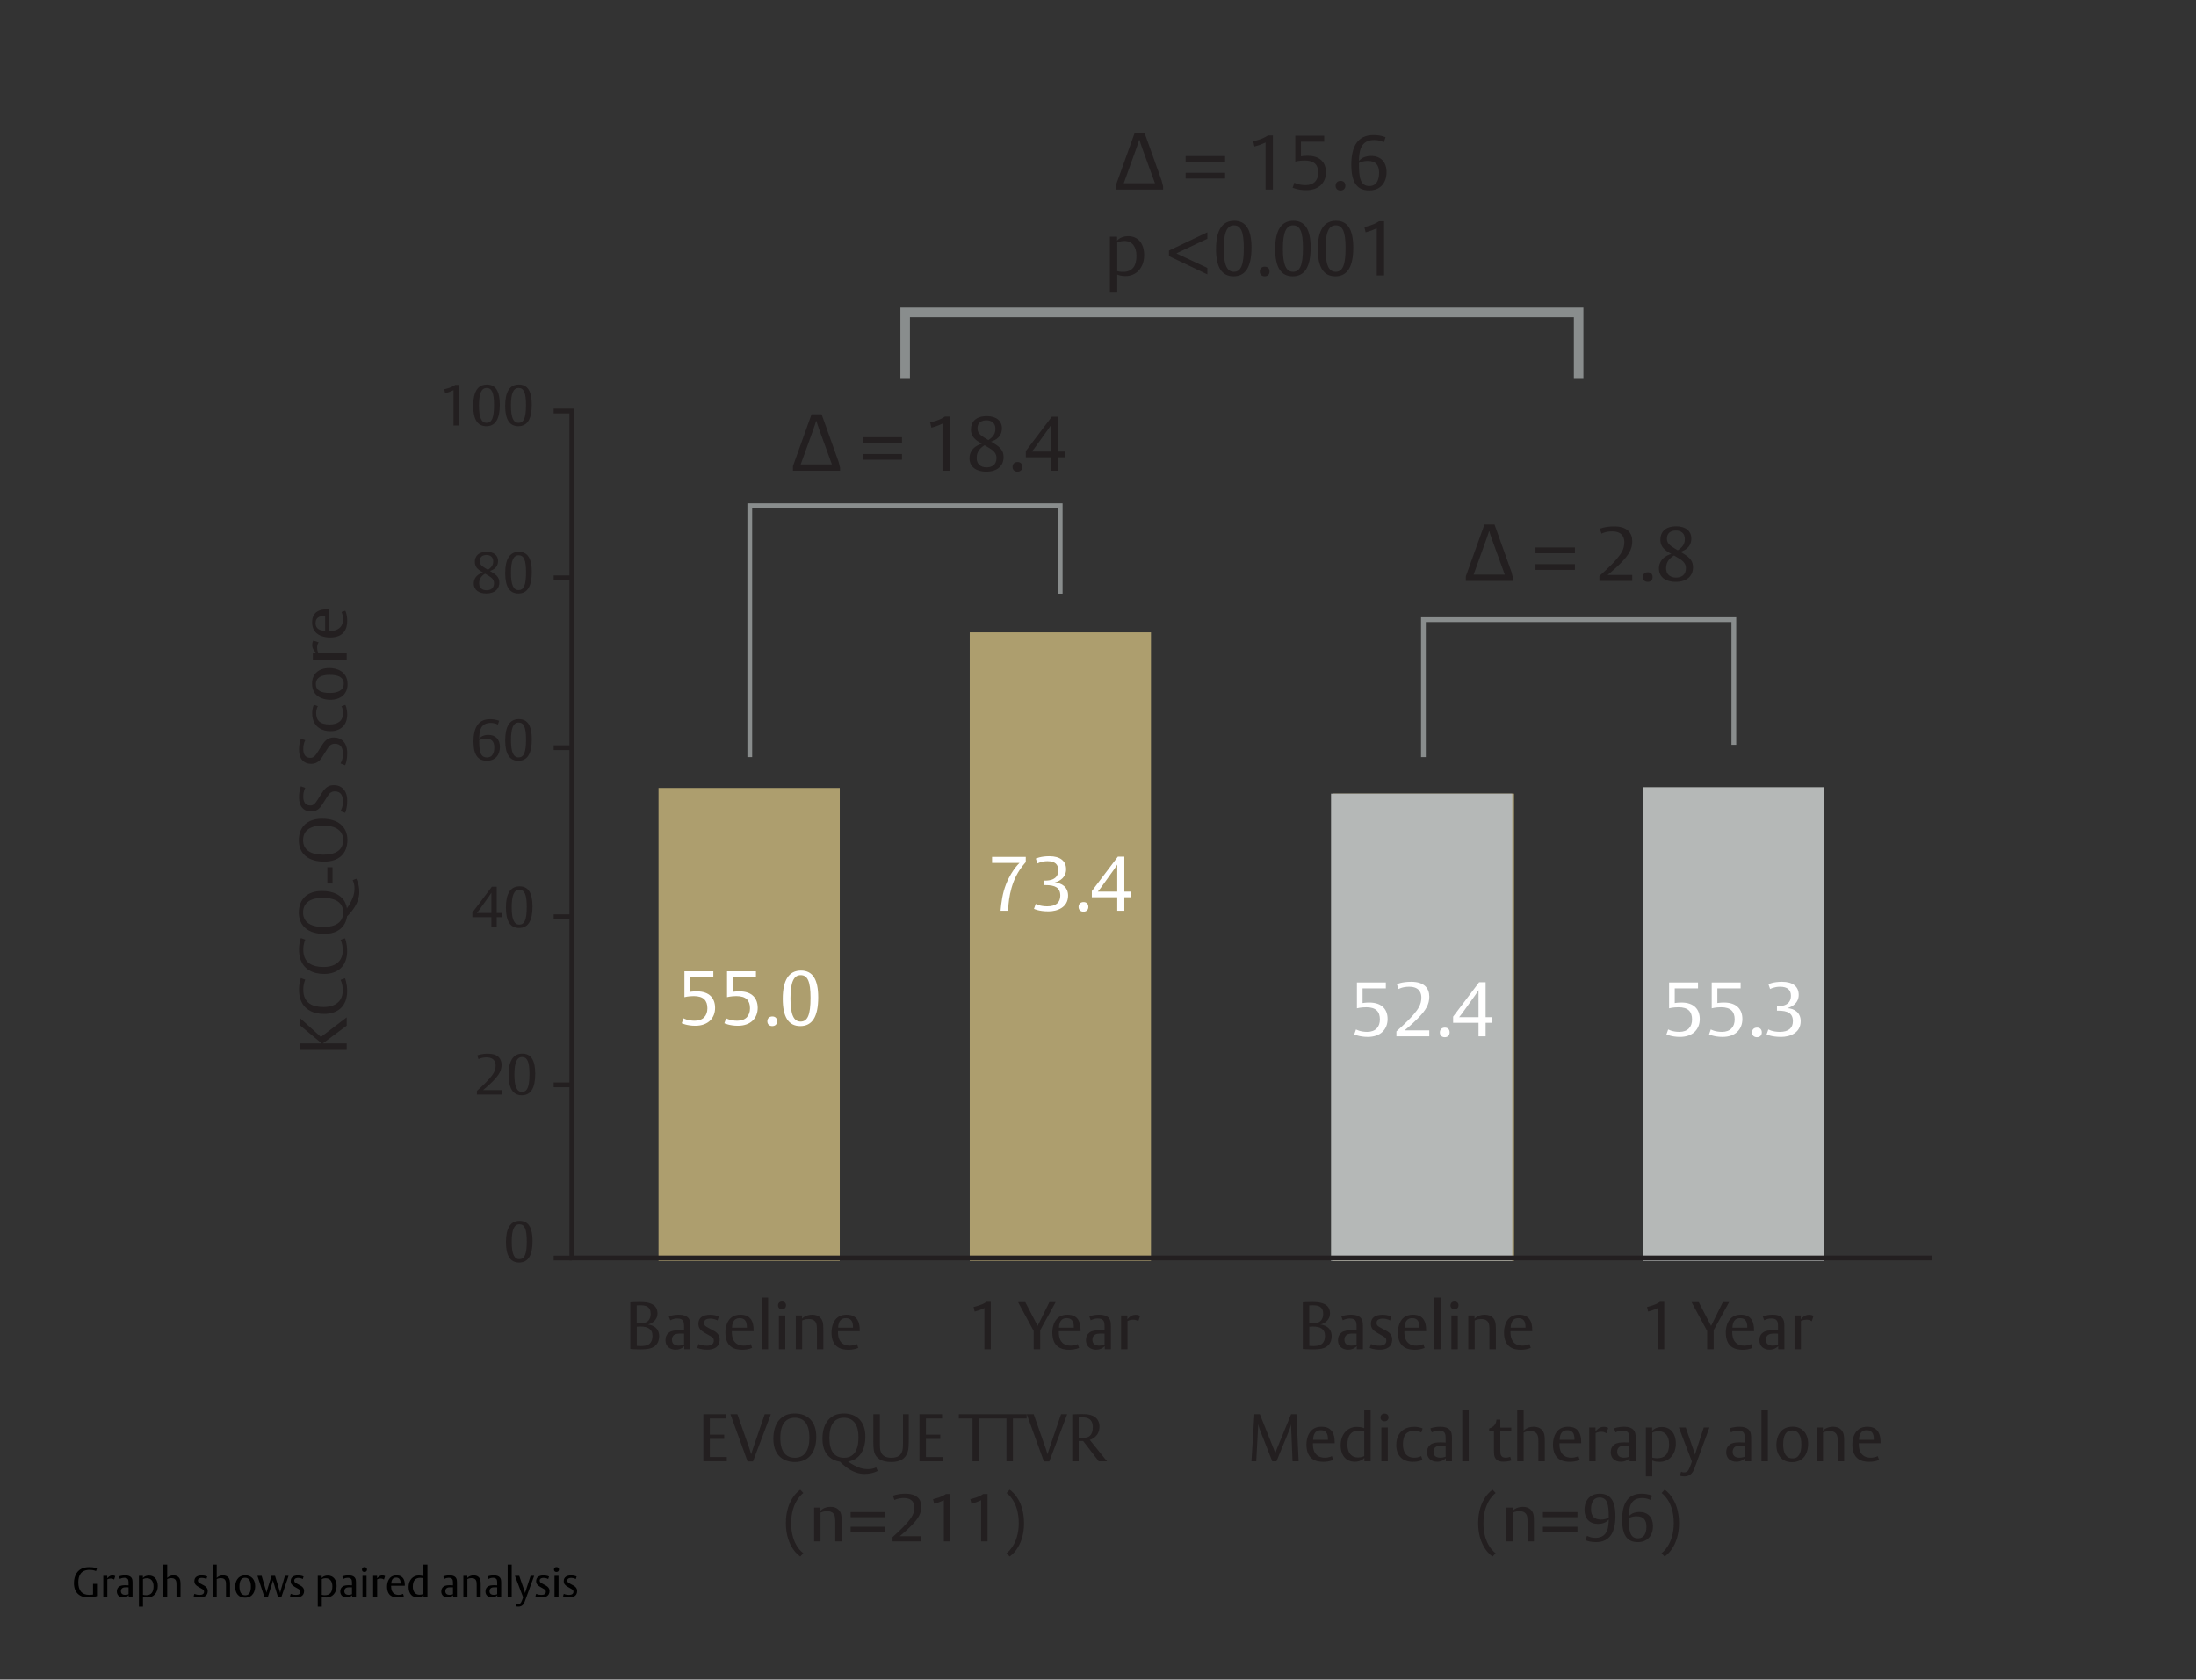<svg width="732" height="560" viewBox="0 0 732 560" fill="none" xmlns="http://www.w3.org/2000/svg">
<rect x="0" y="0" width="732" height="560" fill="#333333" stroke="none"/>
<g clip-path="url(#clip0_1593_19843)">
<path d="M115.562 339.193V341.974L107.595 347.893H115.562V350.052H99.852V347.893H107.239L99.852 341.73V339.304L106.972 345.735L115.562 339.193ZM100.297 326.106L101.765 326.617C101.765 326.617 101.098 327.841 101.098 329.977C101.098 334.517 104.28 335.741 107.84 335.741C111.645 335.741 114.249 333.961 114.249 330.2C114.249 327.93 113.514 326.684 113.514 326.684L115.005 326.172C115.005 326.172 115.717 327.775 115.717 330.489C115.717 335.429 112.624 338.055 108.04 338.055C106.194 338.055 104.458 337.677 103.123 336.875C99.985 335.029 99.674 331.735 99.674 329.933C99.674 327.463 100.297 326.106 100.297 326.106ZM100.297 312.763L101.765 313.275C101.765 313.275 101.098 314.499 101.098 316.635C101.098 321.174 104.28 322.398 107.84 322.398C111.645 322.398 114.249 320.618 114.249 316.858C114.249 314.588 113.514 313.342 113.514 313.342L115.005 312.83C115.005 312.83 115.717 314.432 115.717 317.147C115.717 322.087 112.624 324.713 108.04 324.713C106.194 324.713 104.458 324.334 103.123 323.533C99.985 321.686 99.674 318.393 99.674 316.591C99.674 314.121 100.297 312.763 100.297 312.763ZM118.766 292.968C118.766 292.968 119.767 294.704 119.767 297.329C119.767 299.265 119.1 301.001 118.232 302.381C117.052 304.294 115.673 305.518 115.673 305.518C115.673 305.518 115.361 311.37 108.063 311.37C102.633 311.37 99.607 308.611 99.607 304.272C99.607 299.911 102.277 297.062 107.351 297.062C111.467 297.062 113.581 298.665 114.605 300.133C115.495 301.424 115.628 302.848 115.628 302.848C115.628 302.848 116.741 301.357 117.497 299.532C117.898 298.576 118.165 297.463 118.165 296.239C118.165 294.437 117.564 293.458 117.564 293.458L118.766 292.968ZM107.551 299.354C103.568 299.354 101.031 300.912 101.031 304.227C101.031 307.32 103.345 309.056 107.773 309.056C112.068 309.056 114.382 307.409 114.382 304.183C114.382 301.09 112.135 299.354 107.551 299.354ZM110.844 289.148V294.577H109.109V289.148H110.844ZM107.351 272.964C112.736 272.964 115.806 275.678 115.806 280.062C115.806 284.557 112.98 287.271 108.063 287.271C102.678 287.271 99.607 284.557 99.607 280.173C99.607 275.678 102.433 272.964 107.351 272.964ZM107.64 275.256C103.345 275.256 101.031 276.902 101.031 280.129C101.031 283.222 103.345 284.957 107.773 284.957C112.068 284.957 114.382 283.311 114.382 280.084C114.382 276.991 112.068 275.256 107.64 275.256ZM111.267 261.763C113.804 261.763 115.74 263.477 115.74 266.926C115.74 269.64 115.05 271.02 115.05 271.02L113.492 270.419C113.492 270.419 114.315 269.262 114.315 267.304C114.315 265.346 113.715 263.855 111.601 263.855C110.577 263.855 109.887 264.344 109.287 265.301L107.506 268.105C107.017 268.862 106.016 270.553 103.79 270.553C101.187 270.553 99.674 268.862 99.674 265.858C99.674 263.543 100.297 262.164 100.297 262.164L101.765 262.676C101.765 262.676 101.098 263.632 101.098 265.546C101.098 265.858 100.942 268.55 103.434 268.55C104.547 268.55 105.036 267.949 105.971 266.481L107.395 264.233C108.419 262.631 109.509 261.763 111.267 261.763ZM111.267 245.879C113.804 245.879 115.74 247.592 115.74 251.041C115.74 253.756 115.05 255.135 115.05 255.135L113.492 254.534C113.492 254.534 114.315 253.377 114.315 251.419C114.315 249.461 113.715 247.97 111.601 247.97C110.577 247.97 109.887 248.46 109.287 249.417L107.506 252.22C107.017 252.977 106.016 254.668 103.79 254.668C101.187 254.668 99.674 252.977 99.674 249.973C99.674 247.659 100.297 246.279 100.297 246.279L101.765 246.791C101.765 246.791 101.098 247.748 101.098 249.661C101.098 249.973 100.942 252.665 103.434 252.665C104.547 252.665 105.036 252.064 105.971 250.596L107.395 248.348C108.419 246.746 109.509 245.879 111.267 245.879ZM104.614 234.977L105.971 235.445C105.971 235.445 105.393 236.223 105.393 237.737C105.393 240.14 106.572 241.542 109.932 241.542C112.535 241.542 114.36 240.362 114.36 237.781C114.36 236.357 113.87 235.556 113.826 235.467L115.094 235.022C115.094 235.022 115.74 236.023 115.74 238.293C115.74 241.697 113.603 243.767 110.132 243.767C108.775 243.767 107.618 243.477 106.616 242.877C105.304 242.098 104.057 240.585 104.057 237.803C104.057 236.09 104.614 234.977 104.614 234.977ZM109.798 222.723C112.113 222.723 115.851 223.724 115.851 228.13C115.851 231.445 113.514 233.315 110.065 233.315C107.751 233.315 104.013 232.313 104.013 227.907C104.013 224.592 106.349 222.723 109.798 222.723ZM109.91 224.992C107.306 224.992 105.281 225.793 105.281 228.085C105.281 230.222 107.039 231.045 109.932 231.045C112.535 231.045 114.582 230.244 114.582 227.952C114.582 225.816 112.802 224.992 109.91 224.992ZM104.413 213.571L106.238 214.172C105.993 214.506 105.704 214.995 105.704 215.93C105.704 216.998 106.149 217.777 106.149 217.777H115.562V219.913H104.28V217.821H105.615C105.615 217.821 104.057 216.798 104.057 215.107C104.057 214.306 104.28 213.883 104.413 213.571ZM109.531 203.128V210.382C109.554 210.382 109.843 210.382 109.843 210.382C113.826 210.382 114.36 207.845 114.36 206.466C114.36 204.908 113.826 204.063 113.826 204.063L115.094 203.618C115.094 203.618 115.74 204.752 115.74 206.933C115.74 209.314 114.983 212.541 109.932 212.541C107.907 212.541 104.035 211.739 104.035 207.534C104.035 205.665 104.703 204.552 105.771 203.885C106.661 203.328 107.862 203.128 109.175 203.128H109.353H109.531ZM108.374 205.375H108.107C106.194 205.375 105.192 206.132 105.192 207.756C105.192 208.936 105.749 209.737 106.906 210.093C107.618 210.315 108.33 210.315 108.374 210.315V205.375Z" fill="#231F20"/>
<path d="M371.992 63.205V61.679C374.052 55.907 376.137 50.159 378.197 44.386H381.554C383.436 49.651 385.318 54.915 387.2 60.179C387.301 60.688 387.607 61.705 387.708 62.188V63.205H371.992ZM374.586 61.094H384.987C383.97 58.272 382.266 53.643 380.944 49.981C380.435 48.608 379.901 47.006 379.825 46.624H379.723C379.647 46.955 379.087 48.633 378.604 49.956C377.307 53.592 375.578 58.272 374.586 61.094ZM408.356 53.974H395.208V52.041H408.356V53.974ZM408.356 59.518H395.208V57.61H408.356V59.518ZM424.293 63.205H421.851V47.489C421.851 47.489 421.114 47.87 419.995 48.277C419.232 48.557 418.139 48.837 418.139 48.837L417.732 47.082C417.732 47.082 418.24 47.031 419.868 46.497C421.572 45.938 422.64 45.149 422.64 45.149H424.293V63.205ZM441.982 57.432C441.982 60.815 439.719 63.408 435.37 63.408C432.598 63.408 430.869 62.569 430.869 62.569L431.454 60.916C431.454 60.916 432.827 61.73 435.167 61.73C438.015 61.73 439.414 60.026 439.414 57.585C439.414 54.991 438.117 53.516 434.887 53.516C433.03 53.516 431.759 53.872 431.759 53.872V45.251H441.397V47.235H433.641V52.117C433.641 52.117 434.505 51.939 435.879 51.939C440.202 51.939 441.982 54.355 441.982 57.432ZM448.456 61.908C448.456 62.925 447.795 63.51 446.829 63.51C445.888 63.51 445.201 62.925 445.201 61.934C445.201 60.891 445.888 60.306 446.88 60.306C447.846 60.306 448.456 60.916 448.456 61.908ZM462.184 57.356C462.184 61.044 460.048 63.485 456.411 63.485C452.673 63.485 450.435 61.272 450.435 54.94C450.435 49.066 452.393 45.022 457.81 45.022C460.353 45.022 461.853 45.76 461.853 45.76L461.268 47.438C461.268 47.438 460.098 46.675 458.039 46.675C455.216 46.675 453.868 48.176 453.359 50.185C452.952 51.787 452.978 53.694 452.978 53.694C452.978 53.694 454.046 51.99 457.021 51.99C460.226 51.99 462.184 53.999 462.184 57.356ZM459.692 57.585C459.692 54.991 458.522 53.643 455.953 53.643C454.097 53.643 452.978 54.33 452.978 54.33V54.482C452.978 59.136 453.385 62.035 456.462 62.035C459.692 62.035 459.692 58.297 459.692 57.585Z" fill="#231F20"/>
<path d="M381.389 85.075C381.389 89.348 378.668 92.043 375.209 92.043C373.251 92.043 372.412 91.509 372.412 91.509V97.562H369.97V78.921H372.361V80.244C372.361 80.244 373.429 78.743 376.048 78.743C379.303 78.743 381.389 81.108 381.389 85.075ZM378.82 85.279C378.82 82.303 377.396 80.345 374.802 80.345C373.327 80.345 372.412 80.905 372.412 80.905V90.39C372.412 90.39 373.124 90.645 374.294 90.645C377.345 90.645 378.82 88.839 378.82 85.279ZM389.658 85.38V83.55C393.93 81.515 398.177 79.455 402.449 77.446V79.608C399.016 81.21 395.583 82.838 392.201 84.44V84.516C395.583 86.093 399.016 87.72 402.449 89.322V91.484C398.177 89.475 393.93 87.415 389.658 85.38ZM417.166 82.532C417.166 88.992 415.183 92.12 411.19 92.12C407.274 92.12 405.341 89.119 405.341 83.041C405.341 76.76 407.401 73.606 411.419 73.606C415.284 73.606 417.166 76.531 417.166 82.532ZM414.598 82.71C414.598 77.243 413.631 75.132 411.317 75.132C409.003 75.132 407.909 77.472 407.909 82.939C407.909 88.305 409.003 90.619 411.292 90.619C413.606 90.619 414.598 88.432 414.598 82.71ZM423.183 90.517C423.183 91.535 422.522 92.12 421.555 92.12C420.614 92.12 419.928 91.535 419.928 90.543C419.928 89.5 420.614 88.915 421.606 88.915C422.573 88.915 423.183 89.526 423.183 90.517ZM436.885 82.532C436.885 88.992 434.901 92.12 430.909 92.12C426.992 92.12 425.06 89.119 425.06 83.041C425.06 76.76 427.119 73.606 431.137 73.606C435.003 73.606 436.885 76.531 436.885 82.532ZM434.316 82.71C434.316 77.243 433.35 75.132 431.036 75.132C428.722 75.132 427.628 77.472 427.628 82.939C427.628 88.305 428.722 90.619 431.01 90.619C433.324 90.619 434.316 88.432 434.316 82.71ZM451.09 82.532C451.09 88.992 449.106 92.12 445.114 92.12C441.198 92.12 439.265 89.119 439.265 83.041C439.265 76.76 441.325 73.606 445.343 73.606C449.208 73.606 451.09 76.531 451.09 82.532ZM448.522 82.71C448.522 77.243 447.555 75.132 445.241 75.132C442.927 75.132 441.833 77.472 441.833 82.939C441.833 88.305 442.927 90.619 445.216 90.619C447.53 90.619 448.522 88.432 448.522 82.71ZM461.354 91.814H458.912V76.098C458.912 76.098 458.175 76.48 457.056 76.887C456.293 77.166 455.199 77.446 455.199 77.446L454.793 75.692C454.793 75.692 455.301 75.641 456.929 75.107C458.633 74.547 459.701 73.759 459.701 73.759H461.354V91.814Z" fill="#231F20"/>
<path d="M264.31 156.948V155.422C266.37 149.65 268.455 143.902 270.515 138.13H273.872C275.754 143.394 277.636 148.658 279.518 153.922C279.619 154.431 279.925 155.448 280.026 155.931V156.948H264.31ZM266.904 154.838H277.305C276.288 152.015 274.584 147.386 273.262 143.724C272.753 142.351 272.219 140.749 272.143 140.368H272.041C271.965 140.698 271.405 142.377 270.922 143.699C269.625 147.336 267.896 152.015 266.904 154.838ZM300.674 147.717H287.527V145.784H300.674V147.717ZM300.674 153.261H287.527V151.354H300.674V153.261ZM316.611 156.948H314.17V141.232C314.17 141.232 313.432 141.614 312.313 142.021C311.55 142.3 310.457 142.58 310.457 142.58L310.05 140.825C310.05 140.825 310.558 140.774 312.186 140.24C313.89 139.681 314.958 138.893 314.958 138.893H316.611V156.948ZM334.529 152.447C334.529 155.117 332.647 157.253 328.705 157.253C325.654 157.253 323.162 155.829 323.162 152.778C323.162 151.048 324.052 149.726 325.145 148.938C326.213 148.175 327.307 147.946 327.307 147.946L326.569 147.514C324.586 146.344 323.645 145.123 323.645 143.165C323.645 140.724 325.196 138.74 328.934 138.74C332.037 138.74 333.97 140.266 333.97 142.809C333.97 144.258 333.385 145.454 332.266 146.293C331.452 146.903 330.358 147.234 330.358 147.234L331.376 147.87C333.563 149.217 334.529 150.336 334.529 152.447ZM331.808 142.936C331.808 141.003 330.435 140.139 328.833 140.139C327.307 140.139 325.832 140.8 325.832 142.809C325.832 144.131 326.493 144.92 328.07 145.886L329.443 146.725C329.443 146.725 330.231 146.242 330.816 145.606C331.452 144.92 331.808 144.106 331.808 142.936ZM332.164 152.701C332.164 151.277 331.426 150.362 329.697 149.345L328.197 148.454C328.197 148.454 327.103 149.039 326.417 149.98C325.908 150.667 325.552 151.506 325.552 152.701C325.552 154.71 326.874 155.829 328.858 155.829C330.536 155.829 332.164 155.041 332.164 152.701ZM340.775 155.651C340.775 156.669 340.113 157.253 339.147 157.253C338.206 157.253 337.519 156.669 337.519 155.677C337.519 154.634 338.206 154.049 339.198 154.049C340.164 154.049 340.775 154.66 340.775 155.651ZM354.934 152.447H352.773V156.948H350.408V152.447H341.939V150.387L350.611 138.918H352.773V150.565H354.934V152.447ZM350.408 150.565V141.537C350.408 141.537 350.306 141.843 349.365 143.139L344.889 149.37C344.355 150.107 343.923 150.565 343.923 150.565H350.408Z" fill="#231F20"/>
<path d="M242.265 487.215H234.455V471.505H241.998V472.929H236.613V478.314H241.397V479.738H236.613V485.791H242.265V487.215Z" fill="#231F20"/>
<path d="M256.955 471.505L250.991 487.259H249.189L243.47 471.505H245.784L249.856 483.098C250.301 484.367 250.368 484.923 250.368 484.923C250.368 484.923 250.524 484.344 250.947 483.098L254.907 471.505H256.955Z" fill="#231F20"/>
<path d="M272.092 479.004C272.092 484.389 269.377 487.46 264.994 487.46C260.499 487.46 257.784 484.634 257.784 479.716C257.784 474.331 260.499 471.26 264.882 471.26C269.377 471.26 272.092 474.086 272.092 479.004ZM269.8 479.293C269.8 474.999 268.153 472.685 264.927 472.685C261.834 472.685 260.098 474.999 260.098 479.427C260.098 483.721 261.745 486.036 264.971 486.036C268.064 486.036 269.8 483.721 269.8 479.293ZM292.549 490.419C292.549 490.419 290.813 491.42 288.188 491.42C286.252 491.42 284.516 490.753 283.137 489.885C281.223 488.706 279.999 487.326 279.999 487.326C279.999 487.326 274.147 487.015 274.147 479.716C274.147 474.287 276.906 471.26 281.245 471.26C285.606 471.26 288.455 473.931 288.455 479.004C288.455 483.121 286.853 485.234 285.384 486.258C284.093 487.148 282.669 487.282 282.669 487.282C282.669 487.282 284.16 488.394 285.985 489.151C286.942 489.551 288.054 489.818 289.278 489.818C291.08 489.818 292.059 489.217 292.059 489.217L292.549 490.419ZM286.163 479.204C286.163 475.221 284.605 472.685 281.29 472.685C278.197 472.685 276.461 474.999 276.461 479.427C276.461 483.721 278.108 486.036 281.334 486.036C284.427 486.036 286.163 483.788 286.163 479.204ZM302.928 479.627C302.928 482.052 302.816 483.032 302.727 483.432C302.327 485.457 301.036 487.46 297.053 487.46C293.582 487.46 292.091 486.013 291.513 484.478C291.112 483.41 291.112 481.719 291.112 479.894V471.505H293.293V481.563C293.293 482.275 293.337 483.143 293.471 483.632C293.893 485.257 295.073 486.036 297.098 486.036C299.167 486.036 300.458 485.257 300.836 483.477C300.947 483.009 300.992 482.097 300.992 481.407V471.505H302.928V479.627ZM314.29 487.215H306.479V471.505H314.023V472.929H308.638V478.314H313.422V479.738H308.638V485.791H314.29V487.215ZM330.887 472.929H326.325V487.215H324.167V472.929H319.605V471.505H330.887V472.929ZM342.208 472.929H337.646V487.215H335.488V472.929H330.926V471.505H342.208V472.929ZM355.732 471.505L349.769 487.259H347.967L342.248 471.505H344.562L348.634 483.098C349.079 484.367 349.146 484.923 349.146 484.923C349.146 484.923 349.302 484.344 349.724 483.098L353.685 471.505H355.732ZM369.008 487.215H366.249L361.064 480.45H359.551V487.215H357.415V471.572C357.415 471.572 358.572 471.461 360.441 471.461C361.598 471.461 362.51 471.505 363.401 471.728C365.959 472.373 366.494 474.309 366.494 475.599C366.494 479.271 363.267 480.072 363.267 480.072L369.008 487.215ZM364.268 475.889C364.268 472.907 362.332 472.551 360.686 472.551C359.818 472.551 359.551 472.596 359.551 472.596V479.293C359.551 479.293 360.018 479.36 360.664 479.36C361.175 479.36 361.598 479.36 361.976 479.293C362.51 479.204 364.268 478.893 364.268 475.889Z" fill="#231F20"/>
<path d="M267.785 517.856L266.761 518.968C266.761 518.968 261.955 516.098 261.955 507.798C261.955 499.609 266.761 496.672 266.761 496.672L267.785 497.785C267.785 497.785 263.713 500.521 263.713 507.842C263.713 515.274 267.785 517.856 267.785 517.856ZM280.556 513.917H278.42V507.976C278.42 507.13 278.42 506.44 278.331 505.862C278.086 504.371 277.063 503.837 275.638 503.837C274.415 503.837 273.502 504.327 273.502 504.327V513.917H271.366V502.635H273.458V503.748C273.458 503.748 274.504 502.391 276.84 502.391C279.199 502.391 280.111 503.792 280.378 504.927C280.556 505.728 280.556 506.641 280.556 507.152V513.917ZM295.051 505.84H283.547V504.149H295.051V505.84ZM295.051 510.691H283.547V509.022H295.051V510.691ZM307.106 513.917H297.515V512.493C297.515 512.493 300.764 509.622 302.477 507.62C303.879 505.973 304.791 504.638 304.791 502.613C304.791 501.745 304.591 499.453 301.231 499.453C299.273 499.453 298.138 500.121 298.138 500.121L297.649 498.697C297.649 498.697 299.073 498.007 301.832 498.007C305.615 498.007 307.106 499.876 307.106 502.346C307.106 504.571 306.149 506.262 303.79 508.666C301.765 510.713 299.896 512.181 299.896 512.181H307.106V513.917ZM316.754 513.917H314.618V500.165C314.618 500.165 313.972 500.499 312.993 500.855C312.326 501.1 311.369 501.345 311.369 501.345L311.013 499.809C311.013 499.809 311.458 499.765 312.882 499.298C314.373 498.808 315.307 498.118 315.307 498.118H316.754V513.917ZM329.183 513.917H327.047V500.165C327.047 500.165 326.402 500.499 325.423 500.855C324.755 501.1 323.799 501.345 323.799 501.345L323.442 499.809C323.442 499.809 323.888 499.765 325.312 499.298C326.802 498.808 327.737 498.118 327.737 498.118H329.183V513.917ZM341.346 507.842C341.346 516.031 336.54 518.968 336.54 518.968L335.516 517.856C335.516 517.856 339.588 515.119 339.588 507.798C339.588 500.366 335.516 497.785 335.516 497.785L336.54 496.672C336.54 496.672 341.346 499.542 341.346 507.842Z" fill="#231F20"/>
<path d="M279.918 262.708H219.505V420.376H279.918V262.708Z" fill="#AD9E6E"/>
<path d="M238.361 336.024C238.361 339.406 236.098 342 231.75 342C228.978 342 227.248 341.161 227.248 341.161L227.833 339.508C227.833 339.508 229.207 340.321 231.546 340.321C234.394 340.321 235.793 338.618 235.793 336.176C235.793 333.582 234.496 332.107 231.266 332.107C229.41 332.107 228.138 332.463 228.138 332.463V323.842H237.777V325.826H230.02V330.709C230.02 330.709 230.885 330.531 232.258 330.531C236.581 330.531 238.361 332.947 238.361 336.024ZM252.567 336.024C252.567 339.406 250.303 342 245.955 342C243.183 342 241.454 341.161 241.454 341.161L242.039 339.508C242.039 339.508 243.412 340.321 245.751 340.321C248.6 340.321 249.998 338.618 249.998 336.176C249.998 333.582 248.701 332.107 245.472 332.107C243.615 332.107 242.344 332.463 242.344 332.463V323.842H251.982V325.826H244.226V330.709C244.226 330.709 245.09 330.531 246.463 330.531C250.787 330.531 252.567 332.947 252.567 336.024ZM259.041 340.499C259.041 341.517 258.38 342.102 257.414 342.102C256.473 342.102 255.786 341.517 255.786 340.525C255.786 339.482 256.473 338.897 257.465 338.897C258.431 338.897 259.041 339.508 259.041 340.499ZM272.743 332.514C272.743 338.974 270.759 342.102 266.767 342.102C262.851 342.102 260.918 339.101 260.918 333.023C260.918 326.742 262.978 323.588 266.996 323.588C270.861 323.588 272.743 326.513 272.743 332.514ZM270.175 332.692C270.175 327.225 269.208 325.114 266.894 325.114C264.58 325.114 263.486 327.454 263.486 332.921C263.486 338.287 264.58 340.601 266.869 340.601C269.183 340.601 270.175 338.414 270.175 332.692Z" fill="white"/>
<path d="M383.659 210.829H323.245V420.376H383.659V210.829Z" fill="#AD9E6E"/>
<path d="M341.924 287.451C341.924 287.451 340.144 289.282 338.771 291.952C335.973 297.394 336.075 303.65 336.075 303.65H333.532C333.532 303.65 333.761 300.014 334.6 297.038C336.355 290.859 339.839 287.705 339.839 287.705H330.684V285.696H341.924V287.451ZM356.028 298.59C356.028 302.582 352.366 303.854 349.517 303.854C346.186 303.854 344.66 303.015 344.66 303.015L345.245 301.362C345.245 301.362 346.593 302.175 349.085 302.175C351.908 302.175 353.434 300.929 353.434 298.615C353.434 295.92 351.653 295.106 348.526 295.106H348.119V293.605C348.119 293.605 349.441 293.656 350.484 293.326C351.679 292.944 352.772 292.08 352.772 290.147C352.772 288.189 351.628 287.121 349.136 287.121C347.152 287.121 345.83 287.884 345.83 287.884L345.27 286.256C345.27 286.256 346.873 285.468 349.797 285.468C353.408 285.468 355.366 287.07 355.366 289.816C355.366 292.436 353.459 293.707 351.552 294.267C353.917 294.368 356.028 295.767 356.028 298.59ZM362.782 302.353C362.782 303.371 362.121 303.956 361.154 303.956C360.213 303.956 359.527 303.371 359.527 302.379C359.527 301.336 360.213 300.751 361.205 300.751C362.171 300.751 362.782 301.362 362.782 302.353ZM376.941 299.149H374.78V303.65H372.415V299.149H363.946V297.089L372.618 285.62H374.78V297.267H376.941V299.149ZM372.415 297.267V288.24C372.415 288.24 372.313 288.545 371.372 289.842L366.896 296.072C366.362 296.81 365.93 297.267 365.93 297.267H372.415Z" fill="white"/>
<path d="M249.926 252.424V168.614H353.396V197.923" stroke="#898D8D" stroke-width="1.589" stroke-miterlimit="10"/>
<path d="M301.725 126.05V104.148H526.212V126.05" stroke="#898D8D" stroke-width="3.179" stroke-miterlimit="10"/>
<path d="M219.718 445.486C219.718 447.667 218.538 448.846 217.381 449.336C216.068 449.914 214.466 449.892 212.909 449.892C211.885 449.892 210.261 449.781 210.105 449.759V434.205C210.149 434.205 211.396 434.093 213.331 434.093C213.821 434.093 215.134 434.116 216.202 434.383C217.782 434.783 219.161 435.718 219.161 437.854C219.161 440.413 216.914 441.37 215.935 441.615C216.691 441.659 219.718 442.171 219.718 445.486ZM216.892 438.077C216.892 435.518 215.156 435.184 213.376 435.184C212.82 435.184 212.241 435.228 212.241 435.228V441.103C212.241 441.103 212.508 441.125 213.621 441.125C213.821 441.125 214.288 441.103 214.644 441.058C215.779 440.902 216.892 439.99 216.892 438.077ZM217.493 445.375C217.493 442.972 215.757 442.282 213.554 442.282C212.909 442.282 212.263 442.327 212.263 442.327V448.713C212.263 448.713 212.53 448.78 213.687 448.78C214.845 448.78 215.668 448.557 216.024 448.357C216.469 448.112 217.493 447.422 217.493 445.375ZM230.138 449.848H228.091V448.802C228.091 448.802 227.112 450.003 225.243 450.003C223.151 450.003 221.816 448.757 221.816 446.821C221.816 445.664 222.261 444.797 223.04 444.24C223.863 443.639 225.02 443.528 226.377 443.528C227.156 443.528 228.024 443.595 228.024 443.595V442.772C228.024 442.082 228.024 441.303 227.89 440.858C227.623 439.879 226.822 439.59 225.754 439.59C224.352 439.59 223.418 440.213 223.418 440.213L222.928 438.878C222.928 438.878 224.174 438.321 226.311 438.321C229.359 438.321 229.826 439.946 229.982 440.457C230.182 441.125 230.138 442.861 230.138 443.306V449.848ZM228.024 448.29V444.641C228.024 444.641 227.757 444.619 226.756 444.619C225.932 444.619 225.287 444.708 224.842 444.975C224.152 445.375 223.974 446.065 223.974 446.688C223.974 448.201 225.109 448.646 226.244 448.646C227.356 448.646 228.024 448.29 228.024 448.29ZM239.891 446.577C239.891 449.469 237.421 450.003 235.797 450.003C233.505 450.003 232.392 449.38 232.392 449.38L232.837 448.09C232.837 448.09 233.772 448.668 235.641 448.668C237.132 448.668 237.933 448.045 237.933 446.999C237.933 446.132 237.532 445.887 236.731 445.42L234.907 444.374C233.549 443.595 232.793 442.816 232.793 441.348C232.793 439.234 234.439 438.344 236.62 438.344C238.6 438.344 239.624 438.922 239.624 438.922L239.179 440.257C239.179 440.257 238.222 439.634 236.753 439.634C235.886 439.634 234.684 439.857 234.684 441.036C234.684 441.948 235.174 442.193 236.197 442.749L237.955 443.706C239.223 444.396 239.891 445.286 239.891 446.577ZM251.203 443.817H243.949C243.949 443.84 243.949 444.129 243.949 444.129C243.949 448.112 246.486 448.646 247.865 448.646C249.423 448.646 250.268 448.112 250.268 448.112L250.713 449.38C250.713 449.38 249.579 450.026 247.398 450.026C245.017 450.026 241.79 449.269 241.79 444.218C241.79 442.193 242.592 438.321 246.797 438.321C248.666 438.321 249.779 438.989 250.446 440.057C251.003 440.947 251.203 442.149 251.203 443.461V443.639V443.817ZM248.956 442.66V442.393C248.956 440.48 248.199 439.478 246.575 439.478C245.395 439.478 244.594 440.035 244.238 441.192C244.016 441.904 244.016 442.616 244.016 442.66H248.956ZM256.047 449.848H253.911V432.625H256.047V449.848ZM262.007 435.184C262.007 436.007 261.473 436.497 260.65 436.497C259.871 436.497 259.337 436.007 259.337 435.251C259.337 434.427 259.871 433.938 260.694 433.938C261.473 433.938 262.007 434.427 262.007 435.184ZM261.763 449.848H259.626V438.566H261.763V449.848ZM274.443 449.848H272.307V443.906C272.307 443.061 272.307 442.371 272.218 441.793C271.973 440.302 270.949 439.768 269.525 439.768C268.301 439.768 267.389 440.257 267.389 440.257V449.848H265.253V438.566H267.345V439.679C267.345 439.679 268.39 438.321 270.727 438.321C273.086 438.321 273.998 439.723 274.265 440.858C274.443 441.659 274.443 442.571 274.443 443.083V449.848ZM286.58 443.817H279.326C279.326 443.84 279.326 444.129 279.326 444.129C279.326 448.112 281.862 448.646 283.242 448.646C284.799 448.646 285.645 448.112 285.645 448.112L286.09 449.38C286.09 449.38 284.955 450.026 282.775 450.026C280.394 450.026 277.167 449.269 277.167 444.218C277.167 442.193 277.968 438.321 282.174 438.321C284.043 438.321 285.155 438.989 285.823 440.057C286.379 440.947 286.58 442.149 286.58 443.461V443.639V443.817ZM284.332 442.66V442.393C284.332 440.48 283.576 439.478 281.951 439.478C280.772 439.478 279.971 440.035 279.615 441.192C279.392 441.904 279.392 442.616 279.392 442.66H284.332Z" fill="#231F20"/>
<path d="M330.267 449.848H328.131V436.096C328.131 436.096 327.486 436.43 326.507 436.786C325.839 437.031 324.882 437.275 324.882 437.275L324.526 435.74C324.526 435.74 324.971 435.696 326.396 435.228C327.886 434.739 328.821 434.049 328.821 434.049H330.267V449.848ZM351.886 434.138L346.724 443.506V449.848H344.565V443.751L339.358 434.138H341.762L345.878 442.06L349.794 434.138H351.886ZM360.184 443.817H352.93C352.93 443.84 352.93 444.129 352.93 444.129C352.93 448.112 355.467 448.646 356.846 448.646C358.404 448.646 359.249 448.112 359.249 448.112L359.694 449.38C359.694 449.38 358.56 450.026 356.379 450.026C353.998 450.026 350.772 449.269 350.772 444.218C350.772 442.193 351.573 438.321 355.778 438.321C357.647 438.321 358.76 438.989 359.427 440.057C359.984 440.947 360.184 442.149 360.184 443.461V443.639V443.817ZM357.937 442.66V442.393C357.937 440.48 357.18 439.478 355.556 439.478C354.376 439.478 353.575 440.035 353.219 441.192C352.997 441.904 352.997 442.616 352.997 442.66H357.937ZM370.302 449.848H368.255V448.802C368.255 448.802 367.275 450.003 365.406 450.003C363.315 450.003 361.98 448.757 361.98 446.821C361.98 445.664 362.425 444.797 363.203 444.24C364.027 443.639 365.184 443.528 366.541 443.528C367.32 443.528 368.188 443.595 368.188 443.595V442.772C368.188 442.082 368.188 441.303 368.054 440.858C367.787 439.879 366.986 439.59 365.918 439.59C364.516 439.59 363.582 440.213 363.582 440.213L363.092 438.878C363.092 438.878 364.338 438.321 366.474 438.321C369.523 438.321 369.99 439.946 370.146 440.457C370.346 441.125 370.302 442.861 370.302 443.306V449.848ZM368.188 448.29V444.641C368.188 444.641 367.921 444.619 366.919 444.619C366.096 444.619 365.451 444.708 365.006 444.975C364.316 445.375 364.138 446.065 364.138 446.688C364.138 448.201 365.273 448.646 366.408 448.646C367.52 448.646 368.188 448.29 368.188 448.29ZM380.032 438.7L379.432 440.524C379.098 440.279 378.608 439.99 377.674 439.99C376.606 439.99 375.827 440.435 375.827 440.435V449.848H373.691V438.566H375.782V439.901C375.782 439.901 376.806 438.344 378.497 438.344C379.298 438.344 379.721 438.566 380.032 438.7Z" fill="#231F20"/>
<path d="M488.607 193.695V192.169C490.667 186.397 492.752 180.649 494.812 174.877H498.169C500.051 180.141 501.933 185.405 503.815 190.669C503.916 191.178 504.222 192.195 504.323 192.678V193.695H488.607ZM491.201 191.585H501.602C500.585 188.762 498.881 184.133 497.559 180.471C497.05 179.098 496.516 177.496 496.44 177.115H496.338C496.262 177.445 495.702 179.124 495.219 180.446C493.922 184.083 492.193 188.762 491.201 191.585ZM524.971 184.464H511.823V182.531H524.971V184.464ZM524.971 190.008H511.823V188.101H524.971V190.008ZM544.087 193.695H533.126V192.068C533.126 192.068 536.839 188.787 538.797 186.498C540.399 184.617 541.442 183.091 541.442 180.777C541.442 179.785 541.213 177.166 537.373 177.166C535.135 177.166 533.838 177.928 533.838 177.928L533.279 176.301C533.279 176.301 534.906 175.513 538.06 175.513C542.383 175.513 544.087 177.649 544.087 180.471C544.087 183.015 542.993 184.947 540.297 187.694C537.983 190.033 535.847 191.712 535.847 191.712H544.087V193.695ZM550.866 192.398C550.866 193.416 550.205 194 549.239 194C548.298 194 547.611 193.416 547.611 192.424C547.611 191.381 548.298 190.796 549.289 190.796C550.256 190.796 550.866 191.407 550.866 192.398ZM564.339 189.194C564.339 191.864 562.457 194 558.516 194C555.464 194 552.972 192.576 552.972 189.525C552.972 187.795 553.862 186.473 554.955 185.685C556.023 184.922 557.117 184.693 557.117 184.693L556.379 184.261C554.396 183.091 553.455 181.87 553.455 179.912C553.455 177.471 555.006 175.487 558.744 175.487C561.847 175.487 563.78 177.013 563.78 179.556C563.78 181.006 563.195 182.201 562.076 183.04C561.262 183.65 560.169 183.981 560.169 183.981L561.186 184.617C563.373 185.964 564.339 187.083 564.339 189.194ZM561.618 179.683C561.618 177.75 560.245 176.886 558.643 176.886C557.117 176.886 555.642 177.547 555.642 179.556C555.642 180.878 556.303 181.667 557.88 182.633L559.253 183.472C559.253 183.472 560.041 182.989 560.626 182.353C561.262 181.667 561.618 180.853 561.618 179.683ZM561.974 189.448C561.974 188.024 561.237 187.109 559.507 186.092L558.007 185.202C558.007 185.202 556.913 185.786 556.227 186.727C555.718 187.414 555.362 188.253 555.362 189.448C555.362 191.457 556.685 192.576 558.668 192.576C560.347 192.576 561.974 191.788 561.974 189.448Z" fill="#231F20"/>
<path d="M504.676 264.599H444.263V420.376H504.676V264.599Z" fill="#AD9E6E"/>
<path d="M432.876 487.215H430.851L430.339 474.821C430.339 474.821 430.273 475.577 429.761 476.801L425.489 487.215H424.087L420.037 476.912C419.547 475.666 419.414 474.798 419.414 474.798L418.746 487.215H417.144L418.123 471.505H419.948L424.621 483.21C425.088 484.367 425.066 484.723 425.066 484.723C425.066 484.723 425.155 484.189 425.578 483.165L430.362 471.505H432.142L432.876 487.215ZM444.89 481.185H437.636C437.636 481.207 437.636 481.496 437.636 481.496C437.636 485.479 440.172 486.013 441.552 486.013C443.11 486.013 443.955 485.479 443.955 485.479L444.4 486.748C444.4 486.748 443.265 487.393 441.085 487.393C438.704 487.393 435.477 486.636 435.477 481.585C435.477 479.56 436.278 475.688 440.484 475.688C442.353 475.688 443.466 476.356 444.133 477.424C444.689 478.314 444.89 479.516 444.89 480.829V481.007V481.185ZM442.642 480.028V479.761C442.642 477.847 441.886 476.846 440.261 476.846C439.082 476.846 438.281 477.402 437.925 478.559C437.702 479.271 437.702 479.983 437.702 480.028H442.642ZM456.876 487.215H454.785V486.058C454.785 486.058 453.873 487.371 451.603 487.371C448.933 487.371 446.886 485.546 446.886 481.83C446.886 478.069 449.266 475.733 452.293 475.733C453.984 475.733 454.74 476.2 454.74 476.2V469.992H456.876V487.215ZM454.74 485.479V477.179C454.74 477.179 454.073 476.957 453.094 476.957C450.424 476.957 449.133 478.537 449.133 481.652C449.133 484.255 450.379 485.946 452.649 485.946C453.917 485.946 454.74 485.479 454.74 485.479ZM462.843 472.551C462.843 473.374 462.309 473.864 461.486 473.864C460.707 473.864 460.173 473.374 460.173 472.618C460.173 471.794 460.707 471.305 461.53 471.305C462.309 471.305 462.843 471.794 462.843 472.551ZM462.598 487.215H460.462V475.933H462.598V487.215ZM474.211 476.267L473.743 477.624C473.743 477.624 472.965 477.046 471.452 477.046C469.048 477.046 467.646 478.225 467.646 481.585C467.646 484.189 468.826 486.013 471.407 486.013C472.831 486.013 473.632 485.524 473.721 485.479L474.166 486.748C474.166 486.748 473.165 487.393 470.895 487.393C467.491 487.393 465.421 485.257 465.421 481.785C465.421 480.428 465.711 479.271 466.311 478.27C467.09 476.957 468.603 475.711 471.385 475.711C473.098 475.711 474.211 476.267 474.211 476.267ZM483.995 487.215H481.948V486.169C481.948 486.169 480.969 487.371 479.1 487.371C477.008 487.371 475.673 486.125 475.673 484.189C475.673 483.032 476.118 482.164 476.897 481.607C477.72 481.007 478.877 480.895 480.235 480.895C481.014 480.895 481.881 480.962 481.881 480.962V480.139C481.881 479.449 481.881 478.67 481.748 478.225C481.481 477.246 480.68 476.957 479.612 476.957C478.21 476.957 477.275 477.58 477.275 477.58L476.786 476.245C476.786 476.245 478.032 475.688 480.168 475.688C483.217 475.688 483.684 477.313 483.84 477.825C484.04 478.492 483.995 480.228 483.995 480.673V487.215ZM481.881 485.657V482.008C481.881 482.008 481.614 481.986 480.613 481.986C479.79 481.986 479.144 482.075 478.699 482.342C478.01 482.742 477.832 483.432 477.832 484.055C477.832 485.568 478.966 486.013 480.101 486.013C481.214 486.013 481.881 485.657 481.881 485.657ZM489.565 487.215H487.429V469.992H489.565V487.215ZM503.802 486.926C503.735 486.948 502.845 487.348 501.199 487.348C499.619 487.348 498.617 486.926 498.172 485.568C497.994 485.034 497.972 483.988 497.972 483.254V477.179H496.392V476.289L496.615 476.2C497.861 475.711 498.662 474.91 498.795 473.552L498.818 473.33H500.108V475.978H503.758V477.179H500.108V483.766C500.108 484.99 500.331 486.013 501.911 486.013C502.801 486.013 503.402 485.679 503.402 485.679L503.802 486.926ZM514.937 487.215H512.801V481.274C512.801 480.428 512.801 479.738 512.712 479.16C512.467 477.669 511.444 477.135 510.02 477.135C508.796 477.135 507.884 477.624 507.884 477.624V487.215H505.747V469.992H507.884V477.046C507.884 477.046 508.907 475.688 511.221 475.688C513.558 475.688 514.492 477.09 514.759 478.225C514.937 479.026 514.937 479.939 514.937 480.45V487.215ZM527.073 481.185H519.819C519.819 481.207 519.819 481.496 519.819 481.496C519.819 485.479 522.356 486.013 523.735 486.013C525.293 486.013 526.138 485.479 526.138 485.479L526.583 486.748C526.583 486.748 525.449 487.393 523.268 487.393C520.887 487.393 517.661 486.636 517.661 481.585C517.661 479.56 518.462 475.688 522.667 475.688C524.536 475.688 525.649 476.356 526.316 477.424C526.873 478.314 527.073 479.516 527.073 480.829V481.007V481.185ZM524.826 480.028V479.761C524.826 477.847 524.069 476.846 522.445 476.846C521.265 476.846 520.464 477.402 520.108 478.559C519.886 479.271 519.886 479.983 519.886 480.028H524.826ZM536.078 476.067L535.477 477.891C535.144 477.647 534.654 477.357 533.719 477.357C532.651 477.357 531.873 477.802 531.873 477.802V487.215H529.736V475.933H531.828V477.268C531.828 477.268 532.852 475.711 534.543 475.711C535.344 475.711 535.767 475.933 536.078 476.067ZM545.231 487.215H543.184V486.169C543.184 486.169 542.205 487.371 540.336 487.371C538.244 487.371 536.909 486.125 536.909 484.189C536.909 483.032 537.354 482.164 538.133 481.607C538.956 481.007 540.113 480.895 541.47 480.895C542.249 480.895 543.117 480.962 543.117 480.962V480.139C543.117 479.449 543.117 478.67 542.983 478.225C542.716 477.246 541.915 476.957 540.847 476.957C539.445 476.957 538.511 477.58 538.511 477.58L538.021 476.245C538.021 476.245 539.267 475.688 541.404 475.688C544.452 475.688 544.919 477.313 545.075 477.825C545.275 478.492 545.231 480.228 545.231 480.673V487.215ZM543.117 485.657V482.008C543.117 482.008 542.85 481.986 541.849 481.986C541.025 481.986 540.38 482.075 539.935 482.342C539.245 482.742 539.067 483.432 539.067 484.055C539.067 485.568 540.202 486.013 541.337 486.013C542.449 486.013 543.117 485.657 543.117 485.657ZM558.611 481.318C558.611 485.056 556.23 487.415 553.204 487.415C551.49 487.415 550.756 486.948 550.756 486.948V492.244H548.62V475.933H550.712V477.09C550.712 477.09 551.646 475.777 553.938 475.777C556.786 475.777 558.611 477.847 558.611 481.318ZM556.363 481.496C556.363 478.893 555.117 477.179 552.848 477.179C551.557 477.179 550.756 477.669 550.756 477.669V485.969C550.756 485.969 551.379 486.191 552.403 486.191C555.073 486.191 556.363 484.611 556.363 481.496ZM569.808 475.933L564.801 489.618C564.134 491.465 562.999 492.244 561.441 492.244C560.418 492.244 559.95 491.999 559.95 491.999L560.373 490.686C560.373 490.686 560.818 490.909 561.33 490.909C562.376 490.909 562.843 490.352 563.377 488.928L563.978 487.304L559.617 475.933H561.908L564.556 483.588C564.868 484.5 564.979 485.034 564.979 485.034C564.979 485.034 565.024 484.834 565.424 483.588L567.916 475.933H569.808ZM583.715 487.215H581.668V486.169C581.668 486.169 580.689 487.371 578.82 487.371C576.728 487.371 575.393 486.125 575.393 484.189C575.393 483.032 575.838 482.164 576.617 481.607C577.44 481.007 578.597 480.895 579.954 480.895C580.733 480.895 581.601 480.962 581.601 480.962V480.139C581.601 479.449 581.601 478.67 581.468 478.225C581.201 477.246 580.399 476.957 579.331 476.957C577.93 476.957 576.995 477.58 576.995 477.58L576.505 476.245C576.505 476.245 577.751 475.688 579.888 475.688C582.936 475.688 583.403 477.313 583.559 477.825C583.759 478.492 583.715 480.228 583.715 480.673V487.215ZM581.601 485.657V482.008C581.601 482.008 581.334 481.986 580.333 481.986C579.509 481.986 578.864 482.075 578.419 482.342C577.729 482.742 577.551 483.432 577.551 484.055C577.551 485.568 578.686 486.013 579.821 486.013C580.933 486.013 581.601 485.657 581.601 485.657ZM589.285 487.215H587.148V469.992H589.285V487.215ZM602.722 481.452C602.722 483.766 601.72 487.504 597.314 487.504C593.999 487.504 592.13 485.168 592.13 481.719C592.13 479.405 593.131 475.666 597.537 475.666C600.852 475.666 602.722 478.003 602.722 481.452ZM600.452 481.563C600.452 478.959 599.651 476.935 597.359 476.935C595.223 476.935 594.399 478.692 594.399 481.585C594.399 484.189 595.2 486.236 597.492 486.236C599.629 486.236 600.452 484.456 600.452 481.563ZM614.721 487.215H612.585V481.274C612.585 480.428 612.585 479.738 612.496 479.16C612.251 477.669 611.228 477.135 609.803 477.135C608.58 477.135 607.667 477.624 607.667 477.624V487.215H605.531V475.933H607.623V477.046C607.623 477.046 608.669 475.688 611.005 475.688C613.364 475.688 614.276 477.09 614.543 478.225C614.721 479.026 614.721 479.939 614.721 480.45V487.215ZM626.858 481.185H619.604C619.604 481.207 619.604 481.496 619.604 481.496C619.604 485.479 622.14 486.013 623.52 486.013C625.078 486.013 625.923 485.479 625.923 485.479L626.368 486.748C626.368 486.748 625.233 487.393 623.053 487.393C620.672 487.393 617.445 486.636 617.445 481.585C617.445 479.56 618.246 475.688 622.452 475.688C624.321 475.688 625.434 476.356 626.101 477.424C626.658 478.314 626.858 479.516 626.858 480.829V481.007V481.185ZM624.61 480.028V479.761C624.61 477.847 623.854 476.846 622.229 476.846C621.05 476.846 620.249 477.402 619.893 478.559C619.67 479.271 619.67 479.983 619.67 480.028H624.61Z" fill="#231F20"/>
<path d="M498.55 517.856L497.527 518.968C497.527 518.968 492.72 516.098 492.72 507.798C492.72 499.609 497.527 496.672 497.527 496.672L498.55 497.785C498.55 497.785 494.478 500.521 494.478 507.842C494.478 515.274 498.55 517.856 498.55 517.856ZM511.322 513.917H509.186V507.976C509.186 507.13 509.186 506.44 509.097 505.862C508.852 504.371 507.828 503.837 506.404 503.837C505.18 503.837 504.268 504.327 504.268 504.327V513.917H502.132V502.635H504.223V503.748C504.223 503.748 505.269 502.391 507.606 502.391C509.964 502.391 510.877 503.792 511.144 504.927C511.322 505.728 511.322 506.641 511.322 507.152V513.917ZM525.817 505.84H514.313V504.149H525.817V505.84ZM525.817 510.691H514.313V509.022H525.817V510.691ZM538.472 505.484C538.472 510.646 536.759 514.162 532.019 514.162C530.439 514.162 529.26 513.85 528.481 513.516L528.993 512.048C529.772 512.537 530.995 512.738 531.797 512.738C534.289 512.738 535.468 511.425 535.935 509.556C536.269 508.221 536.247 506.596 536.247 506.596C536.247 506.596 535.312 508.087 532.687 508.087C529.883 508.087 528.17 506.329 528.17 503.392C528.17 500.165 530.061 498.007 533.243 498.007C536.514 498.007 538.472 499.943 538.472 505.484ZM536.247 506.018V505.906C536.247 501.834 535.891 499.275 533.198 499.275C530.372 499.275 530.35 502.546 530.35 503.169C530.35 505.439 531.396 506.641 533.643 506.641C535.268 506.641 536.247 506.018 536.247 506.018ZM550.991 508.799C550.991 512.026 549.122 514.162 545.94 514.162C542.669 514.162 540.71 512.226 540.71 506.685C540.71 501.545 542.424 498.007 547.163 498.007C549.389 498.007 550.701 498.652 550.701 498.652L550.19 500.121C550.19 500.121 549.166 499.453 547.364 499.453C544.894 499.453 543.714 500.766 543.269 502.524C542.913 503.926 542.936 505.595 542.936 505.595C542.936 505.595 543.87 504.104 546.474 504.104C549.277 504.104 550.991 505.862 550.991 508.799ZM548.81 508.999C548.81 506.73 547.786 505.55 545.539 505.55C543.915 505.55 542.936 506.151 542.936 506.151V506.285C542.936 510.357 543.292 512.893 545.984 512.893C548.81 512.893 548.81 509.622 548.81 508.999ZM559.682 507.842C559.682 516.031 554.876 518.968 554.876 518.968L553.852 517.856C553.852 517.856 557.924 515.119 557.924 507.798C557.924 500.366 553.852 497.785 553.852 497.785L554.876 496.672C554.876 496.672 559.682 499.542 559.682 507.842Z" fill="#231F20"/>
<path d="M608.146 262.453H547.733V420.376H608.146V262.453Z" fill="#B5B8B7"/>
<path d="M566.59 339.742C566.59 343.125 564.326 345.719 559.978 345.719C557.206 345.719 555.476 344.879 555.476 344.879L556.061 343.226C556.061 343.226 557.435 344.04 559.774 344.04C562.622 344.04 564.021 342.336 564.021 339.895C564.021 337.301 562.724 335.826 559.494 335.826C557.638 335.826 556.366 336.182 556.366 336.182V327.561H566.005V329.545H558.248V334.427C558.248 334.427 559.113 334.249 560.486 334.249C564.809 334.249 566.59 336.665 566.59 339.742ZM580.795 339.742C580.795 343.125 578.531 345.719 574.183 345.719C571.411 345.719 569.682 344.879 569.682 344.879L570.267 343.226C570.267 343.226 571.64 344.04 573.979 344.04C576.828 344.04 578.226 342.336 578.226 339.895C578.226 337.301 576.929 335.826 573.7 335.826C571.843 335.826 570.572 336.182 570.572 336.182V327.561H580.21V329.545H572.454V334.427C572.454 334.427 573.318 334.249 574.691 334.249C579.015 334.249 580.795 336.665 580.795 339.742ZM587.269 344.218C587.269 345.235 586.608 345.82 585.642 345.82C584.701 345.82 584.014 345.235 584.014 344.244C584.014 343.201 584.701 342.616 585.693 342.616C586.659 342.616 587.269 343.226 587.269 344.218ZM600.234 340.454C600.234 344.447 596.572 345.719 593.723 345.719C590.392 345.719 588.866 344.879 588.866 344.879L589.451 343.226C589.451 343.226 590.799 344.04 593.291 344.04C596.114 344.04 597.64 342.794 597.64 340.48C597.64 337.784 595.86 336.97 592.732 336.97H592.325V335.47C592.325 335.47 593.647 335.521 594.69 335.19C595.885 334.809 596.979 333.944 596.979 332.012C596.979 330.053 595.834 328.985 593.342 328.985C591.358 328.985 590.036 329.748 590.036 329.748L589.477 328.121C589.477 328.121 591.079 327.332 594.003 327.332C597.614 327.332 599.572 328.934 599.572 331.681C599.572 334.3 597.665 335.572 595.758 336.131C598.123 336.233 600.234 337.632 600.234 340.454Z" fill="white"/>
<path d="M504.088 264.599H443.675V420.376H504.088V264.599Z" fill="#B5B8B7"/>
<path d="M462.532 339.743C462.532 343.125 460.268 345.719 455.92 345.719C453.148 345.719 451.419 344.88 451.419 344.88L452.003 343.227C452.003 343.227 453.377 344.041 455.716 344.041C458.564 344.041 459.963 342.337 459.963 339.895C459.963 337.302 458.666 335.827 455.437 335.827C453.58 335.827 452.309 336.183 452.309 336.183V327.562H461.947V329.545H454.19V334.428C454.19 334.428 455.055 334.25 456.428 334.25C460.752 334.25 462.532 336.666 462.532 339.743ZM476.432 345.516H465.471V343.888C465.471 343.888 469.184 340.608 471.142 338.319C472.744 336.437 473.787 334.911 473.787 332.597C473.787 331.605 473.558 328.986 469.718 328.986C467.48 328.986 466.183 329.749 466.183 329.749L465.624 328.121C465.624 328.121 467.251 327.333 470.405 327.333C474.728 327.333 476.432 329.469 476.432 332.292C476.432 334.835 475.338 336.768 472.643 339.514C470.328 341.854 468.192 343.532 468.192 343.532H476.432V345.516ZM483.211 344.219C483.211 345.236 482.55 345.821 481.584 345.821C480.643 345.821 479.956 345.236 479.956 344.244C479.956 343.201 480.643 342.617 481.635 342.617C482.601 342.617 483.211 343.227 483.211 344.219ZM497.371 341.014H495.209V345.516H492.844V341.014H484.376V338.955L493.048 327.485H495.209V339.133H497.371V341.014ZM492.844 339.133V330.105C492.844 330.105 492.743 330.41 491.802 331.707L487.326 337.937C486.792 338.675 486.36 339.133 486.36 339.133H492.844Z" fill="white"/>
<path d="M474.477 252.424V206.601H577.948V248.323" stroke="#898D8D" stroke-width="1.589" stroke-miterlimit="10"/>
<path d="M443.888 445.486C443.888 447.667 442.708 448.846 441.551 449.336C440.238 449.914 438.636 449.892 437.079 449.892C436.055 449.892 434.431 449.781 434.275 449.759V434.205C434.319 434.205 435.565 434.093 437.501 434.093C437.991 434.093 439.304 434.116 440.372 434.383C441.952 434.783 443.331 435.718 443.331 437.854C443.331 440.413 441.084 441.37 440.105 441.615C440.861 441.659 443.888 442.171 443.888 445.486ZM441.062 438.077C441.062 435.518 439.326 435.184 437.546 435.184C436.99 435.184 436.411 435.228 436.411 435.228V441.103C436.411 441.103 436.678 441.125 437.791 441.125C437.991 441.125 438.458 441.103 438.814 441.058C439.949 440.902 441.062 439.99 441.062 438.077ZM441.662 445.375C441.662 442.972 439.927 442.282 437.724 442.282C437.079 442.282 436.433 442.327 436.433 442.327V448.713C436.433 448.713 436.7 448.78 437.857 448.78C439.015 448.78 439.838 448.557 440.194 448.357C440.639 448.112 441.662 447.422 441.662 445.375ZM454.308 449.848H452.261V448.802C452.261 448.802 451.282 450.003 449.412 450.003C447.321 450.003 445.986 448.757 445.986 446.821C445.986 445.664 446.431 444.797 447.21 444.24C448.033 443.639 449.19 443.528 450.547 443.528C451.326 443.528 452.194 443.595 452.194 443.595V442.772C452.194 442.082 452.194 441.303 452.06 440.858C451.793 439.879 450.992 439.59 449.924 439.59C448.522 439.59 447.588 440.213 447.588 440.213L447.098 438.878C447.098 438.878 448.344 438.321 450.481 438.321C453.529 438.321 453.996 439.946 454.152 440.457C454.352 441.125 454.308 442.861 454.308 443.306V449.848ZM452.194 448.29V444.641C452.194 444.641 451.927 444.619 450.926 444.619C450.102 444.619 449.457 444.708 449.012 444.975C448.322 445.375 448.144 446.065 448.144 446.688C448.144 448.201 449.279 448.646 450.414 448.646C451.526 448.646 452.194 448.29 452.194 448.29ZM464.061 446.577C464.061 449.469 461.591 450.003 459.967 450.003C457.675 450.003 456.562 449.38 456.562 449.38L457.007 448.09C457.007 448.09 457.942 448.668 459.811 448.668C461.302 448.668 462.103 448.045 462.103 446.999C462.103 446.132 461.702 445.887 460.901 445.42L459.076 444.374C457.719 443.595 456.963 442.816 456.963 441.348C456.963 439.234 458.609 438.344 460.79 438.344C462.77 438.344 463.794 438.922 463.794 438.922L463.349 440.257C463.349 440.257 462.392 439.634 460.923 439.634C460.056 439.634 458.854 439.857 458.854 441.036C458.854 441.948 459.343 442.193 460.367 442.749L462.125 443.706C463.393 444.396 464.061 445.286 464.061 446.577ZM475.373 443.817H468.119C468.119 443.84 468.119 444.129 468.119 444.129C468.119 448.112 470.655 448.646 472.035 448.646C473.593 448.646 474.438 448.112 474.438 448.112L474.883 449.38C474.883 449.38 473.748 450.026 471.568 450.026C469.187 450.026 465.96 449.269 465.96 444.218C465.96 442.193 466.761 438.321 470.967 438.321C472.836 438.321 473.949 438.989 474.616 440.057C475.173 440.947 475.373 442.149 475.373 443.461V443.639V443.817ZM473.125 442.66V442.393C473.125 440.48 472.369 439.478 470.744 439.478C469.565 439.478 468.764 440.035 468.408 441.192C468.186 441.904 468.186 442.616 468.186 442.66H473.125ZM480.217 449.848H478.081V432.625H480.217V449.848ZM486.177 435.184C486.177 436.007 485.643 436.497 484.82 436.497C484.041 436.497 483.507 436.007 483.507 435.251C483.507 434.427 484.041 433.938 484.864 433.938C485.643 433.938 486.177 434.427 486.177 435.184ZM485.932 449.848H483.796V438.566H485.932V449.848ZM498.613 449.848H496.477V443.906C496.477 443.061 496.477 442.371 496.388 441.793C496.143 440.302 495.119 439.768 493.695 439.768C492.471 439.768 491.559 440.257 491.559 440.257V449.848H489.423V438.566H491.515V439.679C491.515 439.679 492.56 438.321 494.897 438.321C497.255 438.321 498.168 439.723 498.435 440.858C498.613 441.659 498.613 442.571 498.613 443.083V449.848ZM510.75 443.817H503.495C503.495 443.84 503.495 444.129 503.495 444.129C503.495 448.112 506.032 448.646 507.412 448.646C508.969 448.646 509.815 448.112 509.815 448.112L510.26 449.38C510.26 449.38 509.125 450.026 506.944 450.026C504.564 450.026 501.337 449.269 501.337 444.218C501.337 442.193 502.138 438.321 506.344 438.321C508.213 438.321 509.325 438.989 509.993 440.057C510.549 440.947 510.75 442.149 510.75 443.461V443.639V443.817ZM508.502 442.66V442.393C508.502 440.48 507.746 439.478 506.121 439.478C504.942 439.478 504.141 440.035 503.785 441.192C503.562 441.904 503.562 442.616 503.562 442.66H508.502Z" fill="#231F20"/>
<path d="M554.755 449.848H552.619V436.096C552.619 436.096 551.973 436.43 550.994 436.786C550.327 437.031 549.37 437.275 549.37 437.275L549.014 435.74C549.014 435.74 549.459 435.696 550.883 435.228C552.374 434.739 553.309 434.049 553.309 434.049H554.755V449.848ZM576.374 434.138L571.211 443.506V449.848H569.053V443.751L563.846 434.138H566.249L570.366 442.06L574.282 434.138H576.374ZM584.672 443.817H577.417C577.417 443.84 577.417 444.129 577.417 444.129C577.417 448.112 579.954 448.646 581.334 448.646C582.891 448.646 583.737 448.112 583.737 448.112L584.182 449.38C584.182 449.38 583.047 450.026 580.867 450.026C578.486 450.026 575.259 449.269 575.259 444.218C575.259 442.193 576.06 438.321 580.266 438.321C582.135 438.321 583.247 438.989 583.915 440.057C584.471 440.947 584.672 442.149 584.672 443.461V443.639V443.817ZM582.424 442.66V442.393C582.424 440.48 581.668 439.478 580.043 439.478C578.864 439.478 578.063 440.035 577.707 441.192C577.484 441.904 577.484 442.616 577.484 442.66H582.424ZM594.789 449.848H592.742V448.802C592.742 448.802 591.763 450.003 589.894 450.003C587.802 450.003 586.467 448.757 586.467 446.821C586.467 445.664 586.912 444.797 587.691 444.24C588.514 443.639 589.671 443.528 591.029 443.528C591.808 443.528 592.675 443.595 592.675 443.595V442.772C592.675 442.082 592.675 441.303 592.542 440.858C592.275 439.879 591.474 439.59 590.406 439.59C589.004 439.59 588.069 440.213 588.069 440.213L587.58 438.878C587.58 438.878 588.826 438.321 590.962 438.321C594.01 438.321 594.478 439.946 594.634 440.457C594.834 441.125 594.789 442.861 594.789 443.306V449.848ZM592.675 448.29V444.641C592.675 444.641 592.408 444.619 591.407 444.619C590.584 444.619 589.938 444.708 589.493 444.975C588.804 445.375 588.626 446.065 588.626 446.688C588.626 448.201 589.76 448.646 590.895 448.646C592.008 448.646 592.675 448.29 592.675 448.29ZM604.52 438.7L603.919 440.524C603.585 440.279 603.096 439.99 602.161 439.99C601.093 439.99 600.314 440.435 600.314 440.435V449.848H598.178V438.566H600.27V439.901C600.27 439.901 601.294 438.344 602.985 438.344C603.786 438.344 604.208 438.566 604.52 438.7Z" fill="#231F20"/>
<path d="M152.995 141.873H151.164V130.086C151.164 130.086 150.61 130.372 149.771 130.677C149.199 130.887 148.379 131.097 148.379 131.097L148.074 129.781C148.074 129.781 148.455 129.743 149.676 129.342C150.954 128.923 151.755 128.331 151.755 128.331H152.995V141.873ZM166.605 134.911C166.605 139.756 165.117 142.102 162.123 142.102C159.185 142.102 157.736 139.851 157.736 135.293C157.736 130.582 159.281 128.217 162.294 128.217C165.193 128.217 166.605 130.41 166.605 134.911ZM164.678 135.045C164.678 130.944 163.954 129.361 162.218 129.361C160.482 129.361 159.662 131.116 159.662 135.217C159.662 139.241 160.482 140.977 162.199 140.977C163.935 140.977 164.678 139.336 164.678 135.045ZM177.259 134.911C177.259 139.756 175.771 142.102 172.777 142.102C169.839 142.102 168.39 139.851 168.39 135.293C168.39 130.582 169.935 128.217 172.948 128.217C175.847 128.217 177.259 130.41 177.259 134.911ZM175.332 135.045C175.332 130.944 174.608 129.361 172.872 129.361C171.136 129.361 170.316 131.116 170.316 135.217C170.316 139.241 171.136 140.977 172.853 140.977C174.589 140.977 175.332 139.336 175.332 135.045Z" fill="#231F20"/>
<path d="M166.444 194.269C166.444 196.272 165.033 197.874 162.077 197.874C159.788 197.874 157.919 196.806 157.919 194.517C157.919 193.22 158.586 192.228 159.406 191.637C160.207 191.065 161.028 190.893 161.028 190.893L160.474 190.569C158.987 189.692 158.281 188.776 158.281 187.308C158.281 185.477 159.444 183.989 162.248 183.989C164.575 183.989 166.025 185.133 166.025 187.041C166.025 188.128 165.586 189.024 164.747 189.653C164.136 190.111 163.316 190.359 163.316 190.359L164.079 190.836C165.719 191.847 166.444 192.686 166.444 194.269ZM164.403 187.136C164.403 185.686 163.374 185.038 162.172 185.038C161.028 185.038 159.921 185.534 159.921 187.041C159.921 188.032 160.417 188.624 161.6 189.348L162.63 189.978C162.63 189.978 163.221 189.615 163.66 189.139C164.136 188.624 164.403 188.013 164.403 187.136ZM164.67 194.46C164.67 193.392 164.117 192.705 162.82 191.942L161.695 191.275C161.695 191.275 160.875 191.713 160.36 192.419C159.979 192.934 159.712 193.563 159.712 194.46C159.712 195.967 160.703 196.806 162.191 196.806C163.45 196.806 164.67 196.215 164.67 194.46ZM177.27 190.683C177.27 195.528 175.782 197.874 172.788 197.874C169.851 197.874 168.401 195.623 168.401 191.065C168.401 186.354 169.946 183.989 172.959 183.989C175.858 183.989 177.27 186.182 177.27 190.683ZM175.344 190.817C175.344 186.716 174.619 185.133 172.883 185.133C171.147 185.133 170.327 186.888 170.327 190.989C170.327 195.013 171.147 196.749 172.864 196.749C174.6 196.749 175.344 195.108 175.344 190.817Z" fill="#231F20"/>
<path d="M166.635 249.031C166.635 251.796 165.033 253.627 162.305 253.627C159.502 253.627 157.823 251.968 157.823 247.219C157.823 242.813 159.292 239.78 163.354 239.78C165.262 239.78 166.387 240.334 166.387 240.334L165.948 241.592C165.948 241.592 165.071 241.02 163.526 241.02C161.409 241.02 160.398 242.145 160.017 243.652C159.712 244.854 159.731 246.284 159.731 246.284C159.731 246.284 160.532 245.006 162.763 245.006C165.166 245.006 166.635 246.513 166.635 249.031ZM164.766 249.202C164.766 247.257 163.888 246.246 161.962 246.246C160.57 246.246 159.731 246.761 159.731 246.761V246.875C159.731 250.366 160.036 252.54 162.344 252.54C164.766 252.54 164.766 249.736 164.766 249.202ZM177.27 246.456C177.27 251.3 175.782 253.646 172.788 253.646C169.851 253.646 168.401 251.396 168.401 246.837C168.401 242.126 169.946 239.761 172.959 239.761C175.858 239.761 177.27 241.955 177.27 246.456ZM175.344 246.589C175.344 242.489 174.619 240.906 172.883 240.906C171.147 240.906 170.327 242.66 170.327 246.761C170.327 250.785 171.147 252.521 172.864 252.521C174.6 252.521 175.344 250.881 175.344 246.589Z" fill="#231F20"/>
<path d="M167.197 305.797H165.576V309.173H163.803V305.797H157.451V304.253L163.955 295.651H165.576V304.386H167.197V305.797ZM163.803 304.386V297.615C163.803 297.615 163.726 297.844 163.021 298.817L159.664 303.49C159.263 304.043 158.939 304.386 158.939 304.386H163.803ZM177.508 302.212C177.508 307.056 176.02 309.402 173.026 309.402C170.089 309.402 168.639 307.152 168.639 302.593C168.639 297.882 170.184 295.517 173.198 295.517C176.097 295.517 177.508 297.711 177.508 302.212ZM175.582 302.345C175.582 298.245 174.857 296.662 173.121 296.662C171.386 296.662 170.566 298.416 170.566 302.517C170.566 306.541 171.386 308.277 173.102 308.277C174.838 308.277 175.582 306.637 175.582 302.345Z" fill="#231F20"/>
<path d="M167.188 364.946H158.967V363.725C158.967 363.725 161.752 361.265 163.221 359.548C164.422 358.137 165.204 356.992 165.204 355.257C165.204 354.513 165.033 352.548 162.153 352.548C160.474 352.548 159.501 353.121 159.501 353.121L159.082 351.9C159.082 351.9 160.302 351.309 162.667 351.309C165.91 351.309 167.188 352.911 167.188 355.028C167.188 356.935 166.368 358.385 164.346 360.445C162.61 362.199 161.008 363.458 161.008 363.458H167.188V364.946ZM178.414 357.984C178.414 362.829 176.926 365.175 173.932 365.175C170.995 365.175 169.545 362.924 169.545 358.366C169.545 353.655 171.09 351.29 174.103 351.29C177.003 351.29 178.414 353.483 178.414 357.984ZM176.488 358.118C176.488 354.017 175.763 352.434 174.027 352.434C172.292 352.434 171.471 354.189 171.471 358.289C171.471 362.314 172.292 364.049 174.008 364.049C175.744 364.049 176.488 362.409 176.488 358.118Z" fill="#231F20"/>
<path d="M177.519 413.741C177.519 418.585 176.032 420.931 173.037 420.931C170.1 420.931 168.65 418.68 168.65 414.122C168.65 409.411 170.195 407.046 173.209 407.046C176.108 407.046 177.519 409.239 177.519 413.741ZM175.593 413.874C175.593 409.773 174.868 408.19 173.132 408.19C171.397 408.19 170.577 409.945 170.577 414.046C170.577 418.07 171.397 419.806 173.113 419.806C174.849 419.806 175.593 418.165 175.593 413.874Z" fill="#231F20"/>
<path d="M644.353 419.406H190.61V137.033H184.554" stroke="#231F20" stroke-width="1.589" stroke-miterlimit="10"/>
<path d="M184.554 192.646H190.61" stroke="#231F20" stroke-width="1.589" stroke-miterlimit="10"/>
<path d="M184.554 249.293H190.61" stroke="#231F20" stroke-width="1.589" stroke-miterlimit="10"/>
<path d="M184.554 305.653H190.61" stroke="#231F20" stroke-width="1.589" stroke-miterlimit="10"/>
<path d="M184.554 361.695H190.61" stroke="#231F20" stroke-width="1.589" stroke-miterlimit="10"/>
<path d="M184.554 419.438H190.61" stroke="#231F20" stroke-width="1.589" stroke-miterlimit="10"/>
</g>
<path d="M32.33 532.136C32.33 532.136 31.196 532.598 29.404 532.598C26.59 532.598 24.644 531.058 24.644 527.796C24.644 526.508 24.966 525.374 25.526 524.492C26.758 522.588 28.872 522.504 29.852 522.504C31.294 522.504 32.26 522.868 32.33 522.896L31.994 523.82C31.994 523.82 31.266 523.4 29.894 523.4C27.01 523.4 26.1 525.206 26.1 527.558C26.1 530.302 27.29 531.744 29.74 531.744C30.51 531.744 31 531.632 31 531.632V528.076H32.33V532.136ZM38.42 525.486L38.042 526.634C37.832 526.48 37.524 526.298 36.936 526.298C36.264 526.298 35.774 526.578 35.774 526.578V532.5H34.43V525.402H35.746V526.242C35.746 526.242 36.39 525.262 37.454 525.262C37.958 525.262 38.224 525.402 38.42 525.486ZM44.178 532.5H42.891V531.842C42.891 531.842 42.275 532.598 41.099 532.598C39.782 532.598 38.943 531.814 38.943 530.596C38.943 529.868 39.222 529.322 39.712 528.972C40.23 528.594 40.959 528.524 41.812 528.524C42.303 528.524 42.849 528.566 42.849 528.566V528.048C42.849 527.614 42.849 527.124 42.764 526.844C42.596 526.228 42.093 526.046 41.42 526.046C40.538 526.046 39.95 526.438 39.95 526.438L39.642 525.598C39.642 525.598 40.426 525.248 41.77 525.248C43.688 525.248 43.983 526.27 44.081 526.592C44.206 527.012 44.178 528.104 44.178 528.384V532.5ZM42.849 531.52V529.224C42.849 529.224 42.681 529.21 42.05 529.21C41.532 529.21 41.127 529.266 40.846 529.434C40.413 529.686 40.3 530.12 40.3 530.512C40.3 531.464 41.014 531.744 41.728 531.744C42.428 531.744 42.849 531.52 42.849 531.52ZM52.597 528.79C52.597 531.142 51.099 532.626 49.195 532.626C48.117 532.626 47.655 532.332 47.655 532.332V535.664H46.311V525.402H47.627V526.13C47.627 526.13 48.215 525.304 49.657 525.304C51.449 525.304 52.597 526.606 52.597 528.79ZM51.183 528.902C51.183 527.264 50.399 526.186 48.971 526.186C48.159 526.186 47.655 526.494 47.655 526.494V531.716C47.655 531.716 48.047 531.856 48.691 531.856C50.371 531.856 51.183 530.862 51.183 528.902ZM60.173 532.5H58.83V528.762C58.83 528.23 58.83 527.796 58.773 527.432C58.62 526.494 57.975 526.158 57.08 526.158C56.309 526.158 55.736 526.466 55.736 526.466V532.5H54.392V521.664H55.736V526.102C55.736 526.102 56.38 525.248 57.836 525.248C59.306 525.248 59.894 526.13 60.062 526.844C60.173 527.348 60.173 527.922 60.173 528.244V532.5ZM69.25 530.442C69.25 532.262 67.696 532.598 66.674 532.598C65.232 532.598 64.532 532.206 64.532 532.206L64.812 531.394C64.812 531.394 65.4 531.758 66.576 531.758C67.514 531.758 68.018 531.366 68.018 530.708C68.018 530.162 67.766 530.008 67.262 529.714L66.114 529.056C65.26 528.566 64.784 528.076 64.784 527.152C64.784 525.822 65.82 525.262 67.192 525.262C68.438 525.262 69.082 525.626 69.082 525.626L68.802 526.466C68.802 526.466 68.2 526.074 67.276 526.074C66.73 526.074 65.974 526.214 65.974 526.956C65.974 527.53 66.282 527.684 66.926 528.034L68.032 528.636C68.83 529.07 69.25 529.63 69.25 530.442ZM76.675 532.5H75.331V528.762C75.331 528.23 75.331 527.796 75.275 527.432C75.121 526.494 74.477 526.158 73.581 526.158C72.811 526.158 72.237 526.466 72.237 526.466V532.5H70.893V521.664H72.237V526.102C72.237 526.102 72.881 525.248 74.337 525.248C75.807 525.248 76.395 526.13 76.563 526.844C76.675 527.348 76.675 527.922 76.675 528.244V532.5ZM85.053 528.874C85.053 530.33 84.423 532.682 81.651 532.682C79.565 532.682 78.389 531.212 78.389 529.042C78.389 527.586 79.019 525.234 81.791 525.234C83.877 525.234 85.053 526.704 85.053 528.874ZM83.625 528.944C83.625 527.306 83.121 526.032 81.679 526.032C80.335 526.032 79.817 527.138 79.817 528.958C79.817 530.596 80.321 531.884 81.763 531.884C83.107 531.884 83.625 530.764 83.625 528.944ZM96.186 525.402L93.778 532.5H92.672L91.16 527.558C90.978 526.984 90.978 526.788 90.978 526.788C90.978 526.788 90.965 527.054 90.811 527.544L89.284 532.5H88.15L85.812 525.402H87.213L88.543 529.91C88.766 530.652 88.808 531.072 88.808 531.072C88.808 531.072 88.823 530.862 89.004 530.274L90.502 525.402H91.678L93.204 530.4C93.373 530.932 93.386 531.17 93.386 531.17C93.386 531.17 93.457 530.624 93.653 529.938L94.969 525.402H96.186ZM101.366 530.442C101.366 532.262 99.811 532.598 98.79 532.598C97.347 532.598 96.647 532.206 96.647 532.206L96.927 531.394C96.927 531.394 97.516 531.758 98.692 531.758C99.629 531.758 100.134 531.366 100.134 530.708C100.134 530.162 99.882 530.008 99.377 529.714L98.23 529.056C97.376 528.566 96.9 528.076 96.9 527.152C96.9 525.822 97.936 525.262 99.308 525.262C100.554 525.262 101.198 525.626 101.198 525.626L100.918 526.466C100.918 526.466 100.316 526.074 99.391 526.074C98.846 526.074 98.09 526.214 98.09 526.956C98.09 527.53 98.397 527.684 99.041 528.034L100.148 528.636C100.946 529.07 101.366 529.63 101.366 530.442ZM112.206 528.79C112.206 531.142 110.708 532.626 108.804 532.626C107.726 532.626 107.264 532.332 107.264 532.332V535.664H105.92V525.402H107.236V526.13C107.236 526.13 107.824 525.304 109.266 525.304C111.058 525.304 112.206 526.606 112.206 528.79ZM110.792 528.902C110.792 527.264 110.008 526.186 108.58 526.186C107.768 526.186 107.264 526.494 107.264 526.494V531.716C107.264 531.716 107.656 531.856 108.3 531.856C109.98 531.856 110.792 530.862 110.792 528.902ZM118.663 532.5H117.375V531.842C117.375 531.842 116.759 532.598 115.583 532.598C114.267 532.598 113.427 531.814 113.427 530.596C113.427 529.868 113.707 529.322 114.197 528.972C114.715 528.594 115.443 528.524 116.297 528.524C116.787 528.524 117.333 528.566 117.333 528.566V528.048C117.333 527.614 117.333 527.124 117.249 526.844C117.081 526.228 116.577 526.046 115.905 526.046C115.023 526.046 114.435 526.438 114.435 526.438L114.127 525.598C114.127 525.598 114.911 525.248 116.255 525.248C118.173 525.248 118.467 526.27 118.565 526.592C118.691 527.012 118.663 528.104 118.663 528.384V532.5ZM117.333 531.52V529.224C117.333 529.224 117.165 529.21 116.535 529.21C116.017 529.21 115.611 529.266 115.331 529.434C114.897 529.686 114.785 530.12 114.785 530.512C114.785 531.464 115.499 531.744 116.213 531.744C116.913 531.744 117.333 531.52 117.333 531.52ZM122.335 523.274C122.335 523.792 121.999 524.1 121.481 524.1C120.991 524.1 120.655 523.792 120.655 523.316C120.655 522.798 120.991 522.49 121.509 522.49C121.999 522.49 122.335 522.798 122.335 523.274ZM122.181 532.5H120.837V525.402H122.181V532.5ZM128.367 525.486L127.989 526.634C127.779 526.48 127.471 526.298 126.883 526.298C126.211 526.298 125.721 526.578 125.721 526.578V532.5H124.377V525.402H125.693V526.242C125.693 526.242 126.337 525.262 127.401 525.262C127.905 525.262 128.171 525.402 128.367 525.486ZM134.938 528.706H130.374C130.374 528.72 130.374 528.902 130.374 528.902C130.374 531.408 131.97 531.744 132.838 531.744C133.818 531.744 134.35 531.408 134.35 531.408L134.63 532.206C134.63 532.206 133.916 532.612 132.544 532.612C131.046 532.612 129.016 532.136 129.016 528.958C129.016 527.684 129.52 525.248 132.166 525.248C133.342 525.248 134.042 525.668 134.462 526.34C134.812 526.9 134.938 527.656 134.938 528.482V528.594V528.706ZM133.524 527.978V527.81C133.524 526.606 133.048 525.976 132.026 525.976C131.284 525.976 130.78 526.326 130.556 527.054C130.416 527.502 130.416 527.95 130.416 527.978H133.524ZM142.479 532.5H141.163V531.772C141.163 531.772 140.589 532.598 139.161 532.598C137.481 532.598 136.193 531.45 136.193 529.112C136.193 526.746 137.691 525.276 139.595 525.276C140.659 525.276 141.135 525.57 141.135 525.57V521.664H142.479V532.5ZM141.135 531.408V526.186C141.135 526.186 140.715 526.046 140.099 526.046C138.419 526.046 137.607 527.04 137.607 529C137.607 530.638 138.391 531.702 139.819 531.702C140.617 531.702 141.135 531.408 141.135 531.408ZM152.323 532.5H151.035V531.842C151.035 531.842 150.419 532.598 149.243 532.598C147.927 532.598 147.087 531.814 147.087 530.596C147.087 529.868 147.367 529.322 147.857 528.972C148.375 528.594 149.103 528.524 149.957 528.524C150.447 528.524 150.993 528.566 150.993 528.566V528.048C150.993 527.614 150.993 527.124 150.909 526.844C150.741 526.228 150.237 526.046 149.565 526.046C148.683 526.046 148.095 526.438 148.095 526.438L147.787 525.598C147.787 525.598 148.571 525.248 149.915 525.248C151.833 525.248 152.127 526.27 152.225 526.592C152.351 527.012 152.323 528.104 152.323 528.384V532.5ZM150.993 531.52V529.224C150.993 529.224 150.825 529.21 150.195 529.21C149.677 529.21 149.271 529.266 148.991 529.434C148.557 529.686 148.445 530.12 148.445 530.512C148.445 531.464 149.159 531.744 149.873 531.744C150.573 531.744 150.993 531.52 150.993 531.52ZM160.237 532.5H158.893V528.762C158.893 528.23 158.893 527.796 158.837 527.432C158.683 526.494 158.039 526.158 157.143 526.158C156.373 526.158 155.799 526.466 155.799 526.466V532.5H154.455V525.402H155.771V526.102C155.771 526.102 156.429 525.248 157.899 525.248C159.383 525.248 159.957 526.13 160.125 526.844C160.237 527.348 160.237 527.922 160.237 528.244V532.5ZM167.061 532.5H165.773V531.842C165.773 531.842 165.157 532.598 163.981 532.598C162.665 532.598 161.825 531.814 161.825 530.596C161.825 529.868 162.105 529.322 162.595 528.972C163.113 528.594 163.841 528.524 164.695 528.524C165.185 528.524 165.731 528.566 165.731 528.566V528.048C165.731 527.614 165.731 527.124 165.647 526.844C165.479 526.228 164.975 526.046 164.303 526.046C163.421 526.046 162.833 526.438 162.833 526.438L162.525 525.598C162.525 525.598 163.309 525.248 164.653 525.248C166.571 525.248 166.865 526.27 166.963 526.592C167.089 527.012 167.061 528.104 167.061 528.384V532.5ZM165.731 531.52V529.224C165.731 529.224 165.563 529.21 164.933 529.21C164.415 529.21 164.009 529.266 163.729 529.434C163.295 529.686 163.183 530.12 163.183 530.512C163.183 531.464 163.897 531.744 164.611 531.744C165.311 531.744 165.731 531.52 165.731 531.52ZM170.566 532.5H169.222V521.664H170.566V532.5ZM178.054 525.402L174.904 534.012C174.484 535.174 173.77 535.664 172.79 535.664C172.146 535.664 171.852 535.51 171.852 535.51L172.118 534.684C172.118 534.684 172.398 534.824 172.72 534.824C173.378 534.824 173.672 534.474 174.008 533.578L174.386 532.556L171.642 525.402H173.084L174.75 530.218C174.946 530.792 175.016 531.128 175.016 531.128C175.016 531.128 175.044 531.002 175.296 530.218L176.864 525.402H178.054ZM183.178 530.442C183.178 532.262 181.624 532.598 180.602 532.598C179.16 532.598 178.46 532.206 178.46 532.206L178.74 531.394C178.74 531.394 179.328 531.758 180.504 531.758C181.442 531.758 181.946 531.366 181.946 530.708C181.946 530.162 181.694 530.008 181.19 529.714L180.042 529.056C179.188 528.566 178.712 528.076 178.712 527.152C178.712 525.822 179.748 525.262 181.12 525.262C182.366 525.262 183.01 525.626 183.01 525.626L182.73 526.466C182.73 526.466 182.128 526.074 181.204 526.074C180.658 526.074 179.902 526.214 179.902 526.956C179.902 527.53 180.21 527.684 180.854 528.034L181.96 528.636C182.758 529.07 183.178 529.63 183.178 530.442ZM186.333 523.274C186.333 523.792 185.997 524.1 185.479 524.1C184.989 524.1 184.653 523.792 184.653 523.316C184.653 522.798 184.989 522.49 185.507 522.49C185.997 522.49 186.333 522.798 186.333 523.274ZM186.179 532.5H184.835V525.402H186.179V532.5ZM192.379 530.442C192.379 532.262 190.825 532.598 189.803 532.598C188.361 532.598 187.661 532.206 187.661 532.206L187.941 531.394C187.941 531.394 188.529 531.758 189.705 531.758C190.643 531.758 191.147 531.366 191.147 530.708C191.147 530.162 190.895 530.008 190.391 529.714L189.243 529.056C188.389 528.566 187.913 528.076 187.913 527.152C187.913 525.822 188.949 525.262 190.321 525.262C191.567 525.262 192.211 525.626 192.211 525.626L191.931 526.466C191.931 526.466 191.329 526.074 190.405 526.074C189.859 526.074 189.103 526.214 189.103 526.956C189.103 527.53 189.411 527.684 190.055 528.034L191.161 528.636C191.959 529.07 192.379 529.63 192.379 530.442Z" fill="black"/>
<defs>
<clipPath id="clip0_1593_19843">
<rect width="556.291" height="480" fill="white" transform="translate(87.855 40)"/>
</clipPath>
</defs>
</svg>
